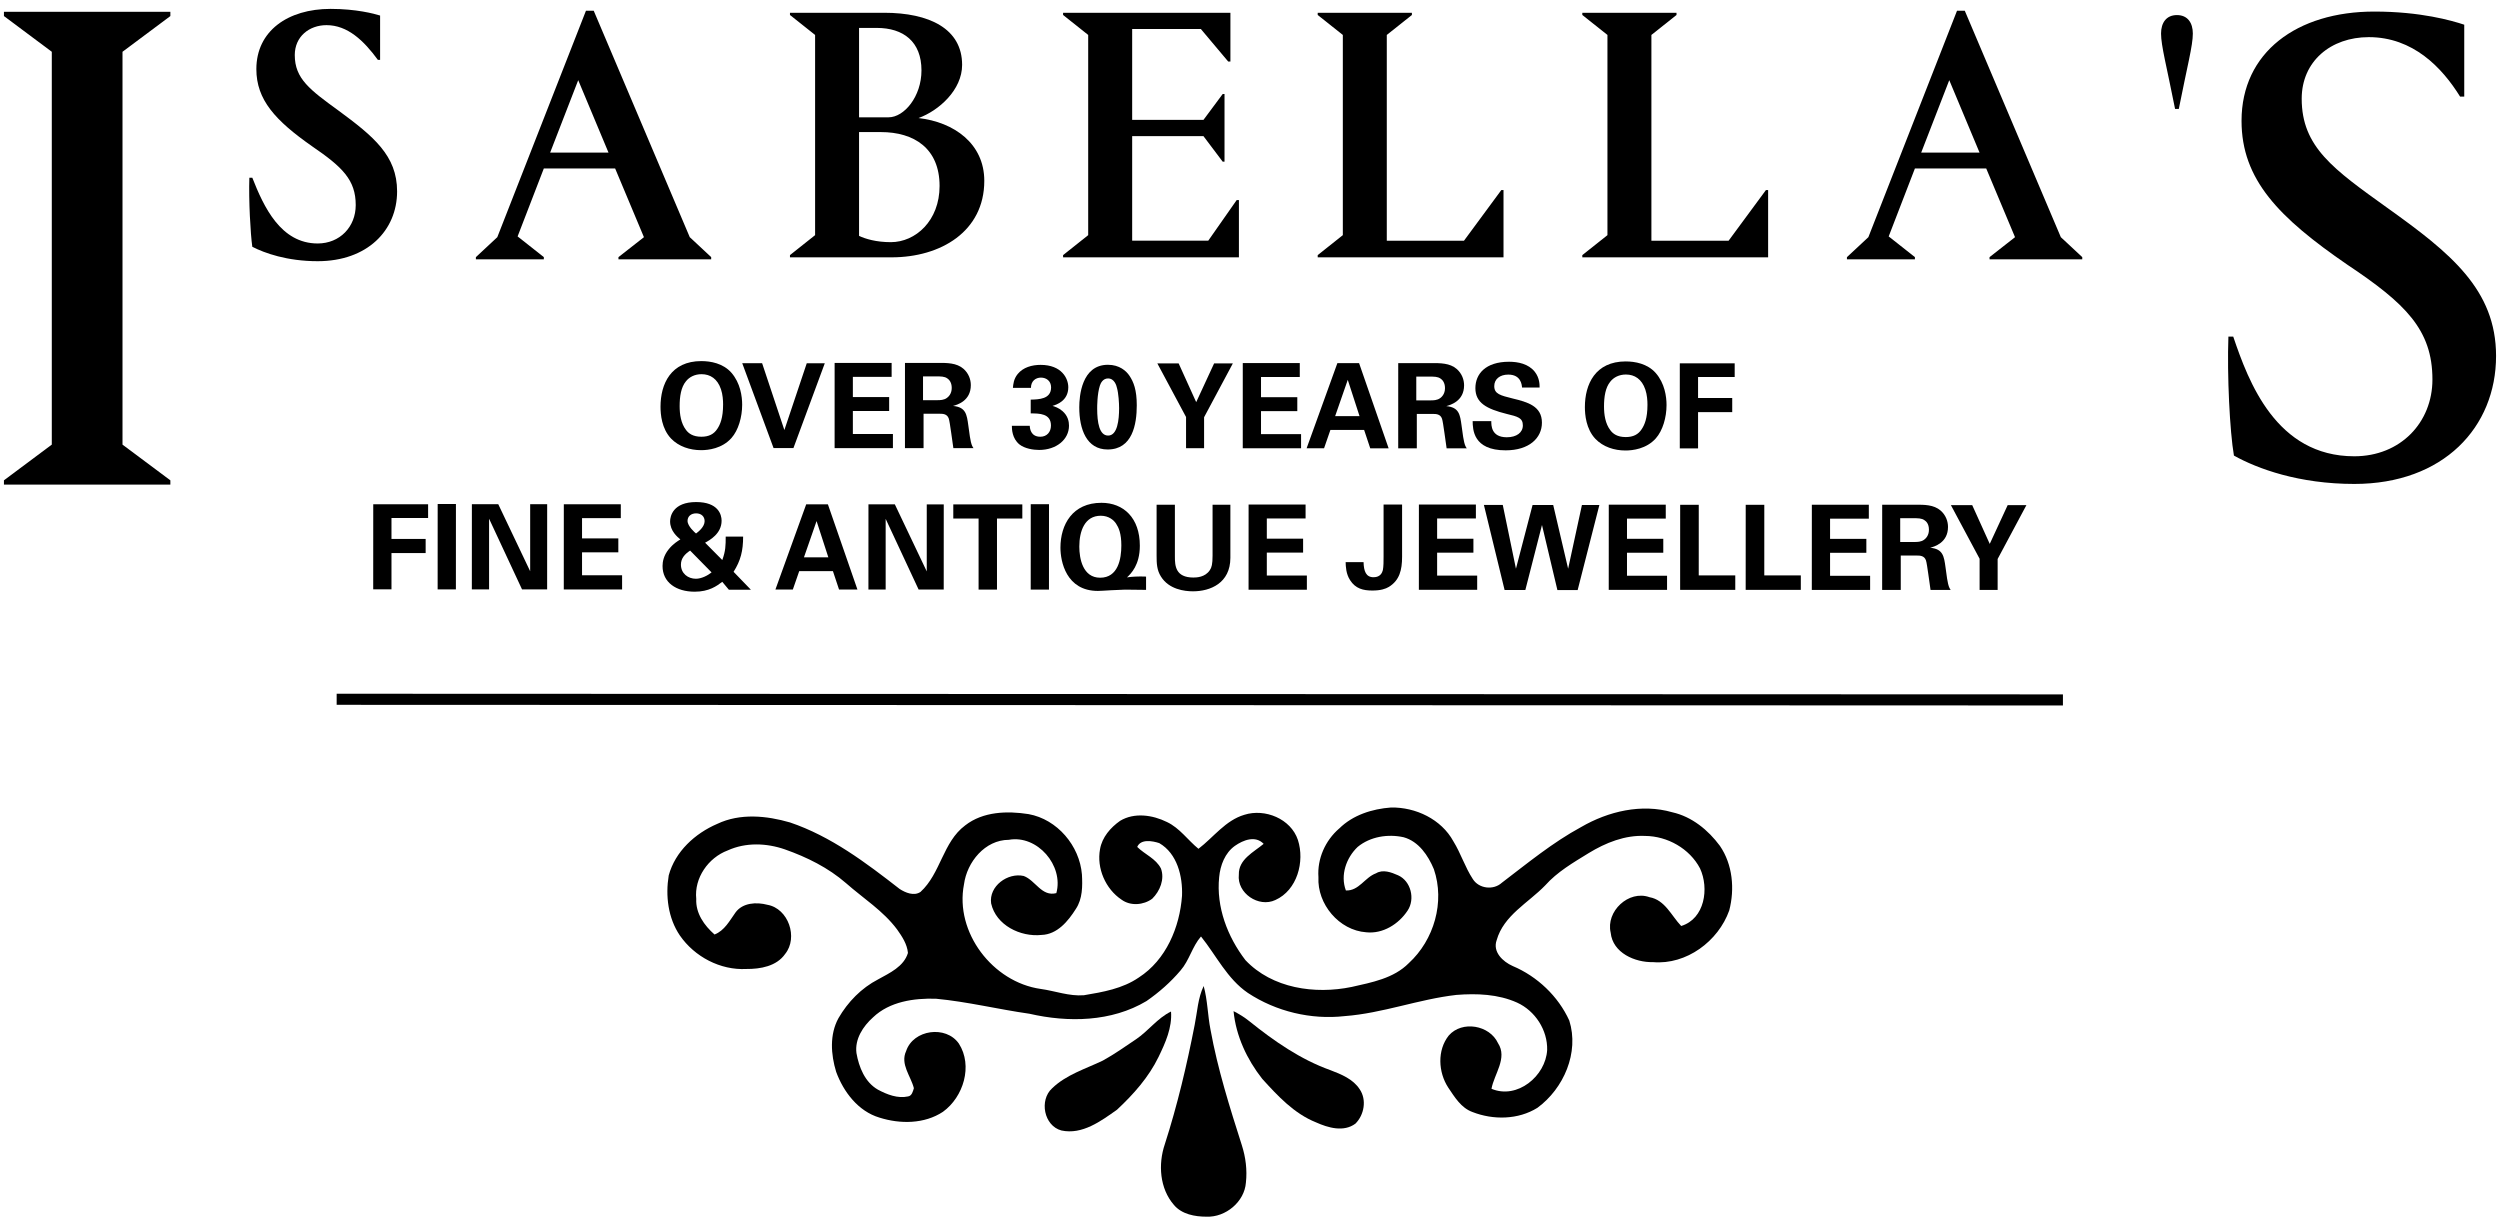 <svg width="100%" viewBox="0 0 1353 664" fill="none" xmlns="http://www.w3.org/2000/svg"><path d="M205.71 8.41V32.4H204.51C196.91 22.01 188.12 13.61 176.72 13.61C167.32 13.61 159.53 19.81 159.53 29.8C159.53 42.59 167.73 48.6 183.12 59.79C202.11 73.78 214.91 84.18 214.91 103.57C214.91 124.77 198.72 141.36 171.93 141.36C155.34 141.36 143.14 136.96 136.55 133.56C135.55 126.56 134.55 108.37 134.95 96.18H136.55C142.75 111.98 151.94 131.77 171.93 131.77C183.93 131.77 192.52 122.77 192.52 110.98C192.52 97.38 185.33 90.39 168.93 79.19C148.94 65.19 138.74 54 138.74 37.4C138.74 16.81 155.73 4.81 178.92 4.81C192.71 4.81 202.51 7.41 205.71 8.41Z" fill="currentColor"></path><path d="M294.33 140.36H257.55V139.16L269.14 128.36L317.12 5.81H321.32L373.3 128.36L384.89 139.16V140.36H334.71V139.16L348.5 128.36L332.91 91.17H294.32L280.13 127.95L294.32 139.15V140.35L294.33 140.36ZM329.32 82.58L312.93 43.39L297.74 82.58H329.33H329.32Z" fill="currentColor"></path><path d="M482.51 139.26H427.53V138.06L441.13 127.26V18.91L427.53 8.11V6.91H478.51C502.9 6.91 520.7 15.51 520.7 35.1C520.7 48.69 508.1 59.89 497.11 63.89C516.3 66.09 532.7 77.69 532.7 97.88C532.7 125.27 509.11 139.27 482.52 139.27L482.51 139.26ZM464.92 15.11V63.49H480.91C489.31 63.49 498.7 52.29 498.7 38.1C498.7 22.51 488.9 15.11 474.51 15.11H464.91H464.92ZM464.92 71.48V127.66C468.32 129.26 474.12 131.06 482.11 131.06C495.5 131.06 508.5 119.46 508.5 100.67C508.5 80.28 494.71 71.48 476.71 71.48H464.92Z" fill="currentColor"></path><path d="M575.34 139.26V138.06L588.93 127.26V18.91L575.34 8.11V6.91H665.9V33.3H664.7L649.91 15.71H612.73V64.89H651.31L661.71 50.89H662.71V87.48H661.71L651.31 73.68H612.73V130.26H653.91L669.3 108.27H670.5V139.26H575.34Z" fill="currentColor"></path><path d="M812.5 102.87H813.7V139.26H713.14V138.06L726.74 127.26V18.91L713.14 8.11V6.91H764.12V8.11L750.53 18.91V130.27H792.31L812.5 102.88V102.87Z" fill="currentColor"></path><path d="M955.71 102.87H956.91V139.26H856.35V138.06L869.95 127.26V18.91L856.35 8.11V6.91H907.33V8.11L893.74 18.91V130.27H935.52L955.71 102.88V102.87Z" fill="currentColor"></path><path d="M1036.34 140.36H999.56V139.16L1011.16 128.36L1059.14 5.81H1063.34L1115.32 128.36L1126.92 139.16V140.36H1076.74V139.16L1090.53 128.36L1074.94 91.17H1036.35L1022.16 127.95L1036.35 139.15V140.35L1036.34 140.36ZM1071.33 82.58L1054.94 43.39L1039.75 82.58H1071.33Z" fill="currentColor"></path><path d="M2.13 262.27V259.95L28.03 240.62V28.02L2.13 8.69V6.37H92.2V8.69L66.3 28.02V240.63L92.2 259.96V262.28H2.13V262.27Z" fill="currentColor"></path><path d="M1179.15 58.95H1177.15C1172.56 35.76 1169.56 24.76 1169.56 18.16C1169.56 12.37 1172.36 8.16 1178.16 8.16C1183.96 8.16 1186.76 12.36 1186.76 18.16C1186.76 24.76 1183.76 35.76 1179.17 58.95H1179.15Z" fill="currentColor"></path><path d="M1333.65 13.37V52.29H1331.4C1321.67 36.57 1305.95 20.1 1281.99 20.1C1261.4 20.1 1245.68 33.2 1245.68 53.41C1245.68 79.61 1262.9 91.59 1292.1 112.55C1326.16 136.88 1350.87 156.72 1350.87 192.66C1350.87 231.21 1322.42 261.91 1274.13 261.91C1244.19 261.91 1221.73 253.68 1209 246.56C1206.75 233.46 1205.26 203.14 1206.01 182.18H1208.63C1216.86 206.51 1231.84 246.94 1274.13 246.94C1299.21 246.94 1316.43 228.59 1316.43 205.39C1316.43 178.44 1301.83 164.22 1270.39 143.26C1233.33 117.81 1213.12 97.22 1213.12 65.4C1213.12 28.34 1243.06 6.26 1284.99 6.26C1310.07 6.26 1326.92 11.13 1333.65 13.37Z" fill="currentColor"></path><path d="M379.611 195.43C384.521 195.43 391.281 196.58 395.801 201.68C400.711 207.29 401.661 214.5 401.661 219.03C401.661 225.72 399.611 232.86 395.851 237.07C390.751 242.81 383.281 243.63 379.461 243.63C373.411 243.63 367.351 241.71 363.141 237.31C358.101 231.95 357.471 224.3 357.471 220.09C357.471 207.85 363.031 195.42 379.601 195.42L379.611 195.43ZM371.251 232.66C372.651 234.57 375.011 236.36 379.601 236.36C383.621 236.36 386.361 234.96 388.211 232.09C389.741 229.8 391.341 226.23 391.341 218.89C391.341 216.66 391.141 213.47 390.191 210.67C388.281 204.99 384.401 202.51 379.681 202.51C375.981 202.51 373.051 204.04 371.201 206.4C368.581 209.59 367.821 214.56 367.821 219.79C367.821 224.19 368.511 229.1 371.261 232.67L371.251 232.66Z" fill="currentColor"></path><path d="M412.46 196.58L424.5 232.74L436.62 196.59H446.38L429.41 242.49H418.65L401.7 196.57H412.47L412.46 196.58Z" fill="currentColor"></path><path d="M451.69 196.41H482.55V203.95H461.57V214.91H481.21V222.44H461.57V234.87H483.25V242.53H451.69L451.7 196.42L451.69 196.41Z" fill="currentColor"></path><path d="M489.771 196.42H507.431C512.531 196.36 517.691 196.37 521.391 199.56C524.261 202.05 525.411 205.43 525.411 208.42C525.411 217.03 518.011 219.07 515.781 219.7C522.731 220.34 523.241 224.29 524.061 230.29C524.761 235.71 525.141 237.94 525.461 239.22C525.971 241.26 526.351 241.77 526.871 242.54H515.961C515.521 239.98 514.111 228.32 513.471 226.53C512.581 223.92 510.161 223.92 508.501 223.92H499.831V242.53H489.761L489.771 196.43V196.42ZM499.521 216.57H507.491C508.641 216.57 510.931 216.57 512.531 215.3C513.231 214.79 515.081 213.2 515.081 209.95C515.081 206.83 513.561 205.36 512.671 204.78C511.141 203.7 509.291 203.7 506.171 203.69H499.541V216.57H499.521Z" fill="currentColor"></path><path d="M557.31 230.43C557.37 231.83 557.75 236.36 563.04 236.36C566.61 236.36 568.78 233.75 568.78 230.31C568.78 223.74 562.47 223.74 557.82 223.74V216.28C562.28 216.16 568.85 216.03 568.85 209.66C568.85 206.15 566.24 204.36 563.37 204.36C560.5 204.36 557.96 206.21 557.95 209.9H548.19C548.39 207.92 548.57 205.11 550.81 202.38C553.75 198.81 558.46 197.47 563.18 197.47C574.53 197.47 578.16 204.75 578.16 209.59C578.16 217.05 571.59 219.09 569.61 219.66C571.02 220.11 572.86 220.68 574.91 222.4C578.03 225.02 578.54 228.27 578.54 230.38C578.54 237.9 571.65 243.51 562.41 243.51C559.23 243.51 554.57 242.8 551.7 240.51C547.74 237.26 547.62 232.22 547.62 230.43H557.31Z" fill="currentColor"></path><path d="M599.611 197.42C605.861 197.42 609.551 200.8 611.211 203.29C613.511 206.67 615.221 211.01 615.221 219.36C615.221 229.69 612.861 243.27 599.461 243.26C588.051 243.26 584.091 232.28 584.101 220.43C584.101 214.5 585.321 197.42 599.611 197.42ZM604.511 209.98C604.261 208.77 603.181 204.81 599.671 204.81C596.921 204.81 595.711 207.3 595.271 208.64C593.791 213.17 593.791 219.99 593.791 221.07C593.791 228.66 594.941 235.73 599.721 235.73C604.821 235.73 605.651 227.06 605.661 220.94C605.661 218.14 605.341 212.91 604.511 209.97V209.98Z" fill="currentColor"></path><path d="M637.881 196.67L647.381 217.65L657.081 196.67H667.221L651.651 225.81V242.58H641.891V225.69L626.351 196.67H637.891H637.881Z" fill="currentColor"></path><path d="M672.58 196.49H703.44V204.02H682.46V214.98H702.1V222.51H682.46V234.94H704.14V242.6H672.58L672.59 196.49H672.58Z" fill="currentColor"></path><path d="M735.531 196.52L751.521 242.62H741.571L738.261 232.67H720.021L716.581 242.61H707.141L723.791 196.52H735.521H735.531ZM735.781 225.21L729.411 205.57L722.581 225.21H735.781Z" fill="currentColor"></path><path d="M756.721 196.53H774.381C779.481 196.47 784.641 196.47 788.341 199.66C791.211 202.15 792.361 205.53 792.361 208.52C792.361 217.13 784.961 219.17 782.731 219.8C789.681 220.44 790.191 224.39 791.011 230.39C791.711 235.81 792.091 238.04 792.411 239.32C792.921 241.36 793.301 241.87 793.821 242.64H782.911C782.471 240.09 781.061 228.42 780.421 226.63C779.531 224.02 777.111 224.02 775.451 224.02H766.781V242.63H756.711L756.721 196.53ZM766.471 216.68H774.441C775.591 216.68 777.881 216.68 779.481 215.41C780.181 214.9 782.031 213.31 782.031 210.06C782.031 206.94 780.511 205.47 779.621 204.89C778.091 203.81 776.241 203.81 773.121 203.81H766.491V216.69L766.471 216.68Z" fill="currentColor"></path><path d="M807.09 227.91C807.09 230.08 806.96 236.64 815.44 236.65C820.8 236.65 824.17 234.1 824.17 230.21C824.17 226.13 821.31 225.43 815.44 224.02C804.47 221.27 798.48 218.02 798.48 210.05C798.48 202.46 803.91 195.77 816.72 195.78C821.5 195.78 827.18 196.87 830.62 201.2C833.24 204.52 833.24 208.22 833.23 209.75H823.73C823.61 208.15 823.1 202.73 816.28 202.73C811.69 202.73 808.69 205.21 808.69 208.97C808.69 213.24 812.06 214.01 818.69 215.67C826.66 217.59 834.5 219.76 834.49 228.75C834.49 237.04 827.6 243.73 814.85 243.72C797.19 243.72 797.07 232.36 797 227.9H807.07L807.09 227.91Z" fill="currentColor"></path><path d="M879.88 195.61C884.79 195.61 891.55 196.76 896.07 201.86C900.98 207.47 901.93 214.68 901.93 219.21C901.93 225.9 899.88 233.04 896.12 237.25C891.02 242.98 883.55 243.81 879.73 243.81C873.68 243.81 867.62 241.89 863.41 237.49C858.37 232.13 857.74 224.48 857.74 220.27C857.74 208.03 863.3 195.6 879.87 195.6L879.88 195.61ZM871.52 232.84C872.92 234.75 875.28 236.54 879.87 236.54C883.89 236.54 886.63 235.14 888.48 232.27C890.01 229.98 891.61 226.41 891.61 219.07C891.61 216.84 891.41 213.65 890.46 210.85C888.55 205.17 884.67 202.69 879.95 202.69C876.25 202.69 873.32 204.22 871.47 206.58C868.85 209.77 868.09 214.74 868.09 219.97C868.09 224.37 868.78 229.28 871.53 232.85L871.52 232.84Z" fill="currentColor"></path><path d="M909.101 196.64H938.811V204.05H918.991V215.39H937.481V223.05H918.991V242.68H909.101L909.111 196.64H909.101Z" fill="currentColor"></path><path d="M201.98 272.92H231.69V280.33H211.87V291.67H230.36V299.33H211.87V318.96H201.98L202 272.92H201.98Z" fill="currentColor"></path><path d="M236.871 272.75H246.751L246.731 318.98H236.851L236.871 272.75Z" fill="currentColor"></path><path d="M255.37 272.88H269.66L286.93 309.17V272.89H296.13L296.11 318.99H282.53L264.69 280.72V318.97H255.36L255.38 272.87L255.37 272.88Z" fill="currentColor"></path><path d="M305.12 272.9H335.98V280.43H315V291.39H334.64V298.92H315V311.35H336.68V319.01H305.12L305.14 272.9H305.12Z" fill="currentColor"></path><path d="M402.18 290.4C402.18 298.12 400.84 303.41 397.01 309.47L406.38 319.16H394.46L390.89 314.88C387.96 317.11 383.75 320.23 375.97 320.23C365.96 320.23 358.56 315.19 358.57 306.33C358.57 304.1 359.08 300.78 361.89 297.28C364.25 294.35 366.61 292.95 368.21 291.93C366.68 290.65 362.66 287.4 362.66 282.17C362.66 279.43 364.2 271.71 376.76 271.71C388.68 271.71 390.53 278.48 390.53 281.79C390.53 288.87 384.02 292.37 381.6 293.71L390.9 303.09C392.69 298.18 392.75 295.31 392.75 290.4H402.19H402.18ZM373.49 297.98C370.69 299.83 368.52 302.12 368.52 305.57C368.52 310.42 372.4 313.22 376.61 313.22C379.6 313.22 382.99 311.5 385.1 309.78L373.5 297.98H373.49ZM381.34 282.04C381.34 279.55 379.56 277.83 376.75 277.83C373.95 277.83 372.1 279.49 372.1 281.91C372.1 284.78 376.06 288.22 376.69 288.73C378.02 287.77 381.34 285.1 381.34 282.04Z" fill="currentColor"></path><path d="M448.06 272.95L464.04 319.05H454.09L450.78 309.1H432.54L429.09 319.04H419.66L436.31 272.95H448.04H448.06ZM448.3 301.64L441.93 282L435.1 301.63H448.3V301.64Z" fill="currentColor"></path><path d="M470 272.96H484.29L501.56 309.25V272.97H510.76L510.74 319.07H497.16L479.32 280.8V319.05H469.99L470.01 272.95L470 272.96Z" fill="currentColor"></path><path d="M529.631 280.63H515.921V272.97L553.281 272.99V280.64H539.571V319.09H529.611V280.64L529.631 280.63Z" fill="currentColor"></path><path d="M557.84 272.87H567.72L567.7 319.1H557.82L557.84 272.87Z" fill="currentColor"></path><path d="M620.25 319.24C617.39 319.17 611.9 319.11 608.91 319.11C607.76 319.11 604.57 319.3 601.45 319.43C598.33 319.62 595.27 319.81 594.18 319.81C576.96 319.81 573.91 303.79 573.91 296.4C573.91 283.84 580.49 272.11 596.11 272.12C608.03 272.12 616.89 280.23 616.88 295.34C616.88 305.8 612.1 310.45 609.92 312.49C612.04 312.11 616.3 311.86 620.25 312.05V319.25V319.24ZM595.39 312.66C605.08 312.66 606.87 302.59 606.87 295.19C606.87 288.62 605.41 285.5 604.01 283.39C602.86 281.61 600.18 279.12 595.73 279.12C587.05 279.12 584.12 287.4 584.12 295.82C584.12 302.32 586.02 312.66 595.4 312.66H595.39Z" fill="currentColor"></path><path d="M635.85 273.15V301.2C635.84 306.24 636.21 312.55 645.84 312.56C647.43 312.56 652.22 312.49 654.78 308.54C655.74 307.14 656.24 305.35 656.24 300.7V273.16H665.88V301.92C665.86 315.63 654.96 320.02 645.65 320.02C641.06 320.02 632.64 318.99 628.31 312.04C626.08 308.53 625.95 304.96 625.95 300.69V273.15H635.85Z" fill="currentColor"></path><path d="M675.721 273.04H706.581V280.58H685.601V291.54H705.241V299.07H685.601V311.49H707.281V319.15H675.721L675.741 273.04H675.721Z" fill="currentColor"></path><path d="M737.961 304.24C738.091 309.21 739.291 312.4 743.371 312.4C747.201 312.4 748.091 309.73 748.411 308.51C748.791 306.6 748.791 303.73 748.791 301.31V273.06H758.811V301.37C758.801 308.45 757.451 314.06 751.651 317.63C749.861 318.71 747.191 319.6 742.721 319.6C737.751 319.6 733.601 318.58 730.671 313.99C728.451 310.61 728.321 306.59 728.261 304.23H737.951L737.961 304.24Z" fill="currentColor"></path><path d="M767.891 273.07H798.751V280.61H777.771V291.57H797.411V299.1H777.771V311.53H799.451V319.19H767.891L767.911 273.08L767.891 273.07Z" fill="currentColor"></path><path d="M813.301 273.28L820.431 307.78L829.431 273.29H840.591L848.671 307.79L856.141 273.3H865.581L853.831 319.33H842.861L834.521 284.13L825.511 319.32H814.291L803.091 273.28H813.291H813.301Z" fill="currentColor"></path><path d="M870.65 273.11H901.51V280.65H880.53V291.61H900.17V299.14H880.53V311.57H902.21V319.23H870.65L870.67 273.12L870.65 273.11Z" fill="currentColor"></path><path d="M909.3 273.19H919.37L919.36 311.39H939.13V319.24H909.29L909.31 273.19H909.3Z" fill="currentColor"></path><path d="M944.771 273.2H954.841L954.831 311.4H974.601V319.25H944.761L944.781 273.21L944.771 273.2Z" fill="currentColor"></path><path d="M980.551 273.16H1011.41V280.69H990.431V291.65H1010.07V299.18H990.431V311.61H1012.11V319.27H980.551L980.571 273.16H980.551Z" fill="currentColor"></path><path d="M1018.63 273.17H1036.29C1041.39 273.11 1046.55 273.11 1050.25 276.31C1053.11 278.8 1054.26 282.17 1054.26 285.17C1054.26 293.78 1046.86 295.81 1044.63 296.45C1051.58 297.09 1052.09 301.04 1052.92 307.04C1053.61 312.46 1053.99 314.69 1054.31 315.97C1054.82 318.01 1055.2 318.52 1055.72 319.29H1044.81C1044.37 316.73 1042.97 305.07 1042.33 303.28C1041.44 300.67 1039.02 300.67 1037.36 300.66H1028.69V319.27H1018.62L1018.64 273.17H1018.63ZM1028.38 293.32H1036.35C1037.5 293.32 1039.79 293.32 1041.39 292.05C1042.09 291.54 1043.94 289.95 1043.94 286.7C1043.94 283.45 1042.41 282.11 1041.52 281.54C1039.99 280.45 1038.14 280.45 1035.02 280.45H1028.39V293.33L1028.38 293.32Z" fill="currentColor"></path><path d="M1067.36 273.38L1076.85 294.36L1086.55 273.39H1096.69L1081.12 302.52V319.29H1071.36V302.4L1055.83 273.39H1067.37L1067.36 273.38Z" fill="currentColor"></path><path d="M182.2 378.45L1116.46 378.8" stroke="currentColor" stroke-width="6" stroke-miterlimit="10"></path><path d="M667.6 547.23C670.62 548.78 673.52 550.55 676.17 552.7C689.49 563.39 703.78 573.37 719.99 579.16C725.89 581.41 732.31 583.99 735.88 589.53C739.76 595.23 738.31 603.38 733.56 608.11C727.21 612.84 718.76 610.36 712.2 607.41C700.33 602.65 691.53 593.13 683.13 583.88C674.85 573.37 668.89 560.64 667.6 547.23Z" fill="currentColor"></path><path d="M614.7 562.53C621.48 558.02 626.33 551.03 633.76 547.44C634.42 556.14 630.74 564.3 627.04 571.95C621.7 582.98 613.42 592.28 604.53 600.57C595.84 606.72 585.73 614.24 574.45 611.82C564.94 609.29 562.36 595.38 569.4 588.99C577.05 581.59 587.49 578.49 596.85 573.99C603.05 570.57 608.83 566.49 614.7 562.53Z" fill="currentColor"></path><path d="M646.55 554.71C647.98 547.66 648.27 540.22 651.43 533.63C653.56 541.35 653.58 549.46 655.13 557.29C659 578.57 665.52 599.22 672.08 619.79C674.16 626.29 675.04 633.18 674.29 639.98C673.54 650.43 663.3 658.87 652.99 658.47C646.69 658.47 639.59 657.19 635.33 652.11C627.6 643.22 626.73 630.09 630.39 619.28C637.19 598.14 642.31 576.5 646.55 554.71Z" fill="currentColor"></path><path d="M724.76 448.42C732.16 441.07 742.64 437.77 752.82 437.02C766.17 436.8 780.03 443.35 786.57 455.32C790.61 461.85 792.88 469.35 797.1 475.76C800.39 481 808.27 481.89 812.79 477.75C826.71 467.16 840.3 455.94 855.74 447.58C870.42 439.07 888.39 434.8 905.05 439.6C915.64 441.97 924.48 449.21 930.82 457.79C937.72 467.85 938.91 481.13 935.86 492.75C929.94 509.39 912.68 522.24 894.67 520.71C884.88 520.94 872.79 515.73 871.7 504.76C868.98 493.26 881.44 481.52 892.71 485.56C901.12 487.05 904.53 495.59 909.86 501.15C922.65 497.23 925.07 480.76 920.05 469.98C914.43 459.24 902.39 452.5 890.38 452.41C879.45 451.86 868.96 456.1 859.79 461.7C851.45 466.84 842.81 471.82 836.23 479.21C827.12 488.64 813.78 495.38 809.99 508.83C807.72 515.21 813.36 520.45 818.66 522.81C831.98 528.42 843.31 539.16 849.3 552.33C854.76 569.65 846.3 589.09 832.05 599.55C821.64 606.04 808.14 606.22 796.91 601.83C790.74 599.61 787.25 593.73 783.78 588.59C778.36 580.3 777.73 568.39 784.07 560.42C791.24 552.19 806.19 554.75 810.72 564.55C815.97 572.63 808.68 581.16 807.19 589.25C821.13 595.15 836.54 582.34 837.32 568.26C837.6 557.48 830.82 547.06 821.05 542.61C810.78 538 799.23 537.58 788.19 538.45C767.75 540.78 748.28 548.38 727.72 549.92C709.54 551.97 690.62 547.44 675.35 537.37C664.13 529.72 658.26 517.12 649.98 506.82C645.2 512.3 643.68 519.74 638.92 525.21C633.56 531.55 627.26 537.08 620.46 541.79C601.55 553.08 578.11 553.47 557.14 548.64C540.22 546.24 523.56 542.12 506.53 540.51C494.63 540.15 481.44 542.03 472.48 550.6C467.08 555.42 462.54 562.38 463.51 569.91C464.84 577.52 468.07 585.68 475.11 589.71C480.04 592.36 485.83 594.64 491.48 593.38C493.53 593.07 494.09 590.58 494.59 588.92C492.92 582.3 487.1 575.94 490.4 568.83C494.25 557.18 511.98 554.74 518.95 564.81C526.61 576.78 521.43 593.7 510.32 601.71C500.28 608.36 487.13 608.39 475.96 604.85C464.46 601.42 456.52 590.96 452.53 580.09C449.66 570.7 448.9 559.9 453.79 551.01C458.85 542.26 466.2 534.71 475.23 530.04C481.47 526.58 489.13 523.14 491.38 515.74C490.95 510.97 488.22 506.84 485.52 503.04C478 492.93 467.18 486.18 457.85 477.95C448.27 469.62 436.71 463.89 424.79 459.69C414.81 456.22 403.55 455.81 393.79 460.27C383.34 464.19 375.64 475.16 376.81 486.49C376.44 494.27 381.13 500.86 386.71 505.76C392.17 503.59 394.84 498.32 398.06 493.83C401.93 488.5 409.45 488.12 415.3 489.67C426.7 491.67 432.07 507.41 424.93 516.26C420.3 522.95 411.49 524.48 403.91 524.41C389.84 525.16 375.9 517.79 367.95 506.29C361.55 496.88 360.1 484.81 361.91 473.77C365.42 460.82 376.16 451.03 388.2 445.87C400.5 440.01 414.85 441.42 427.56 445.11C449.73 452.61 468.63 466.9 486.89 481.11C490.07 483.16 494.65 485.07 498.16 482.72C509.12 472.75 510.26 455.71 522.35 446.71C532 439.17 545.08 438.78 556.68 440.6C572.19 443.41 584.28 457.72 585.54 473.26C585.89 479.56 585.89 486.45 582.26 491.9C578.07 498.54 572.18 505.73 563.65 505.99C552.29 507.19 539.04 500.76 536.4 488.92C535.08 479.6 545.38 472.11 554.04 474.08C560.44 476.46 563.74 485.42 571.69 483.36C575.8 468.45 561.4 451.7 545.95 454.51C533.07 454.55 523.32 466.54 521.71 478.6C516.63 504.62 537.31 531.52 563.15 535.2C570.97 536.27 578.64 539.26 586.61 538.62C596.88 536.9 607.57 535.06 616.34 529.01C631.08 519.51 638.48 501.8 639.71 484.82C640.12 474.29 637.13 461.92 627.39 456.29C623.7 455.07 617.32 453.93 615.46 458.36C619.56 462.41 625.61 464.67 628.31 470.05C630.42 475.81 627.76 482.29 623.58 486.39C618.91 489.88 611.82 490.43 607.01 486.92C598.31 481.14 593.41 469.85 595.34 459.56C596.45 453.12 601.01 447.87 606.22 444.22C613.94 439.58 623.81 441.05 631.56 444.88C638.45 448.13 642.83 454.66 648.61 459.37C656.77 453.14 663.22 443.99 673.43 440.97C684.58 437.41 698.62 443.12 702.43 454.59C706.21 466.28 702.06 481.79 690.22 487.09C681.19 491.36 669.35 483.38 670.46 473.33C670.24 465.06 678.49 461.21 683.89 456.69C679.41 452.03 672.85 454.62 668.33 457.78C662.93 461.61 660.4 468.34 659.81 474.73C658.16 490.85 664.31 506.97 674.03 519.63C688.52 534.96 711.61 538.24 731.51 534.14C742.35 531.68 754.27 529.52 762.42 521.27C776.12 508.73 782.07 488.14 776.02 470.42C772.94 463.01 767.79 455.35 759.62 453.11C751.15 451.24 741.58 452.74 734.77 458.35C728.57 464.24 725.28 473.66 728.39 481.92C735.44 482.25 738.63 474.83 744.7 472.63C748.48 470.36 752.96 472.09 756.64 473.71C763.62 476.82 765.96 486.58 761.8 492.8C756.99 500.13 748.38 505.53 739.39 504.55C724.71 503.51 712.79 489.28 713.54 474.72C712.83 464.75 717.24 454.91 724.73 448.42" fill="currentColor"></path></svg>